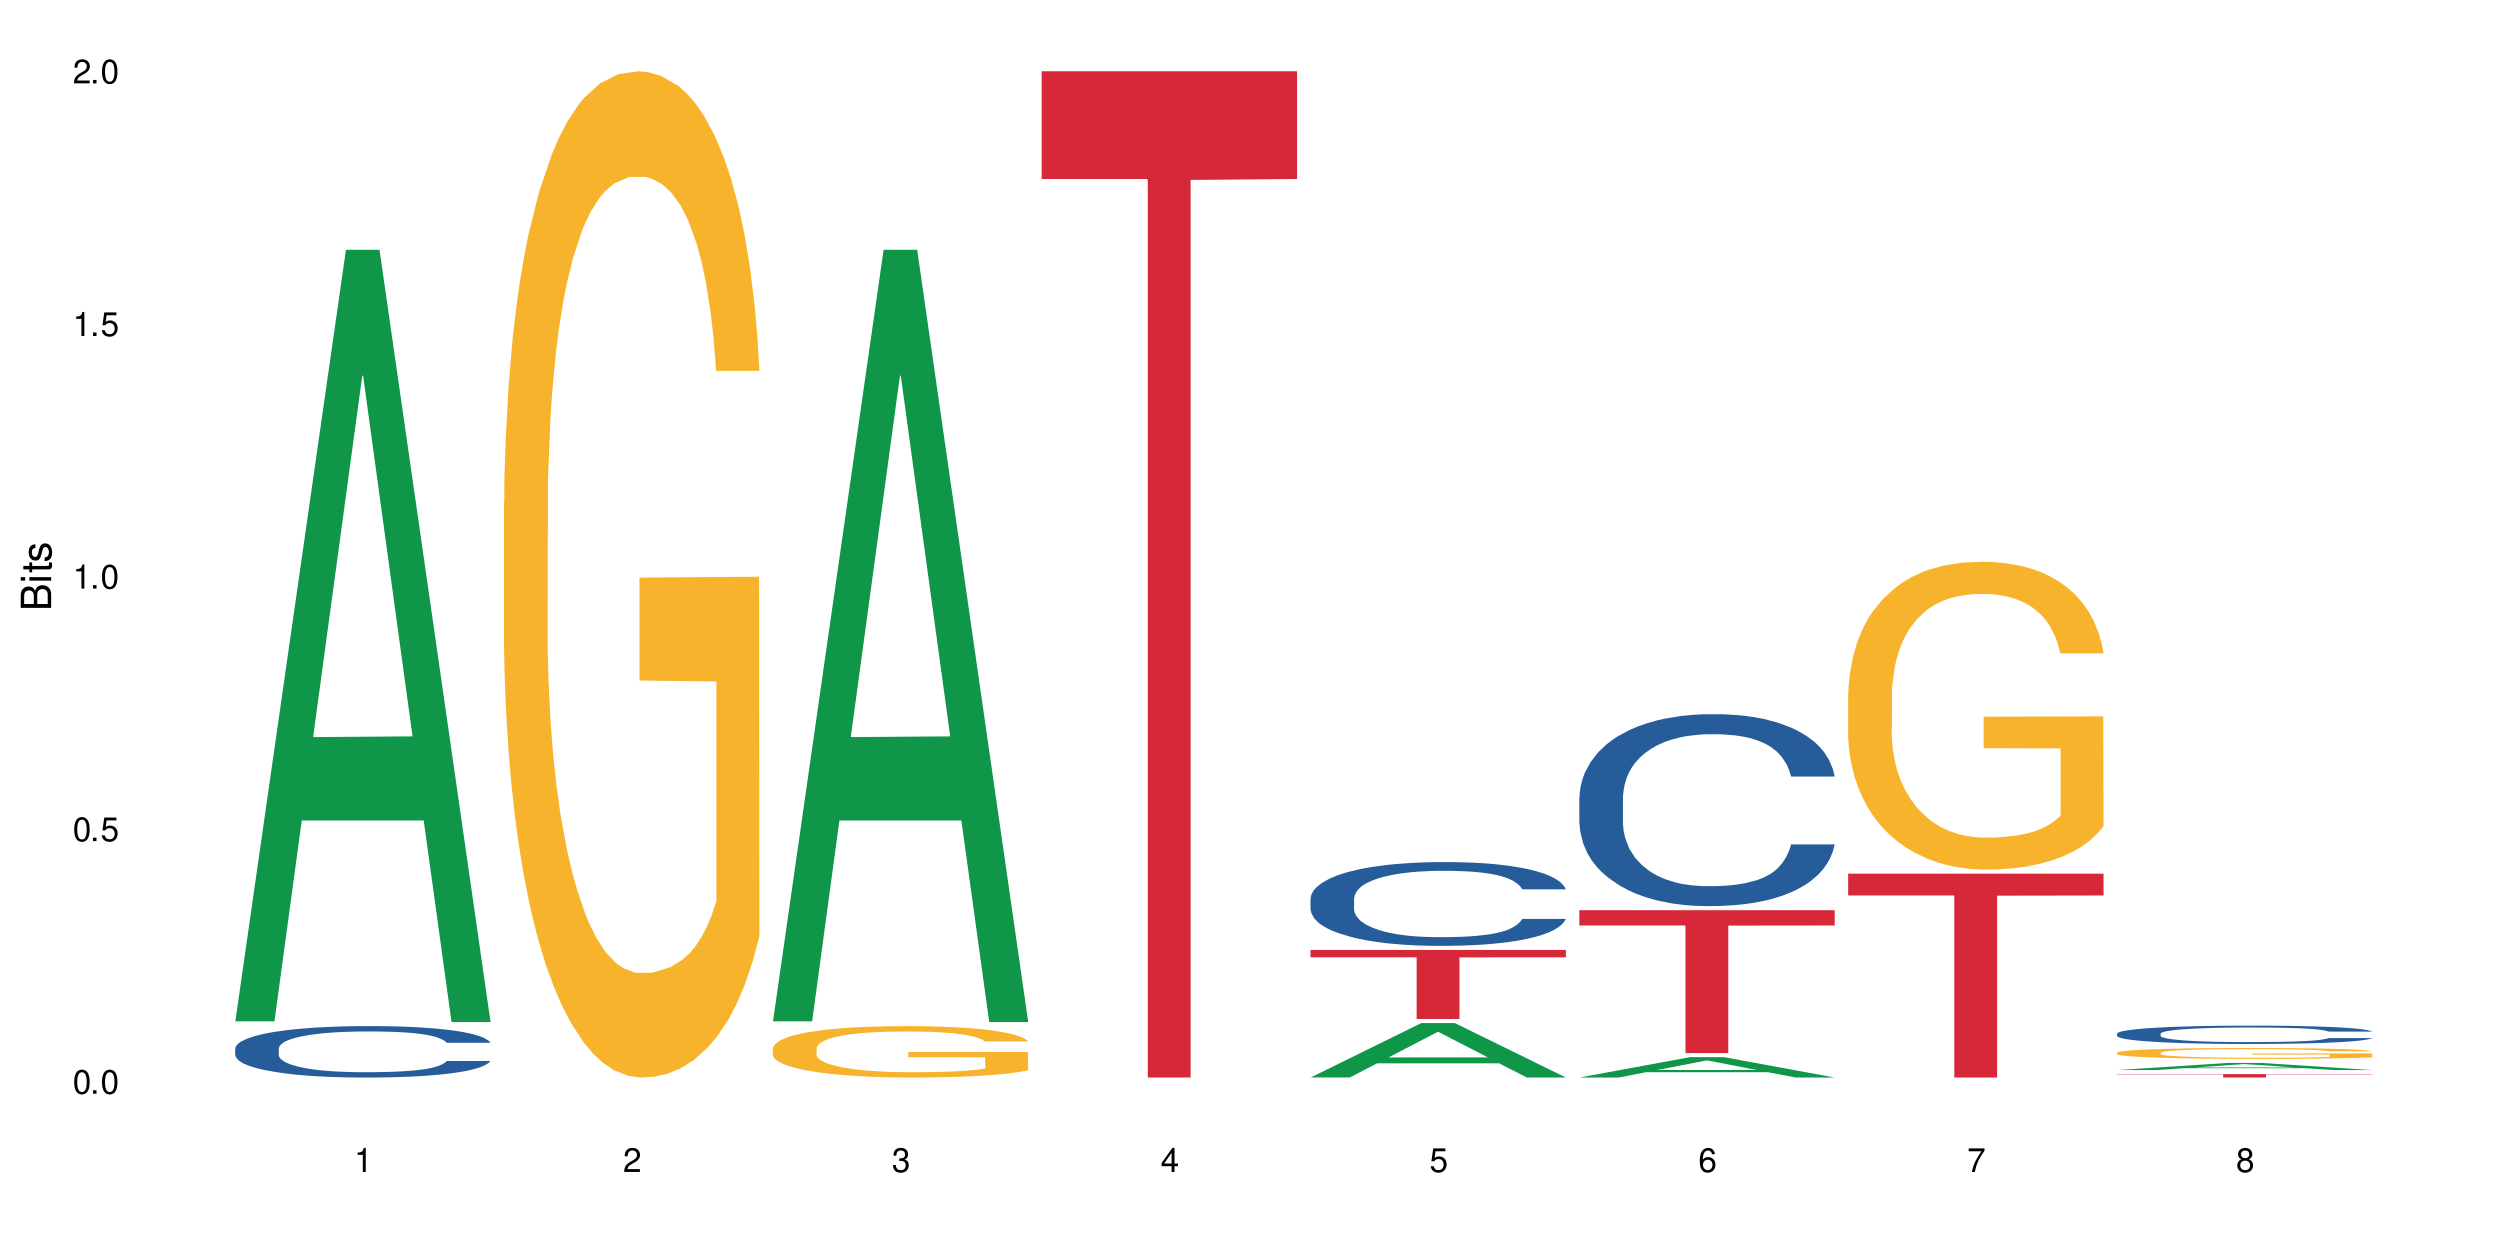 <?xml version="1.0" encoding="UTF-8"?>
<svg xmlns="http://www.w3.org/2000/svg" xmlns:xlink="http://www.w3.org/1999/xlink" width="720" height="360" viewBox="0 0 720 360">
<defs>
<g>
<g id="glyph-0-0">
</g>
<g id="glyph-0-1">
<path d="M 2.641 -6.938 C 2 -6.938 1.422 -6.656 1.078 -6.172 C 0.641 -5.562 0.406 -4.641 0.406 -3.359 C 0.406 -1.016 1.188 0.219 2.641 0.219 C 4.078 0.219 4.859 -1.016 4.859 -3.297 C 4.859 -4.641 4.656 -5.547 4.203 -6.172 C 3.844 -6.656 3.281 -6.938 2.641 -6.938 Z M 2.641 -6.188 C 3.547 -6.188 4 -5.25 4 -3.375 C 4 -1.406 3.562 -0.484 2.625 -0.484 C 1.734 -0.484 1.281 -1.438 1.281 -3.344 C 1.281 -5.25 1.734 -6.188 2.641 -6.188 Z M 2.641 -6.188 "/>
</g>
<g id="glyph-0-2">
<path d="M 1.828 -1 L 0.828 -1 L 0.828 0 L 1.828 0 Z M 1.828 -1 "/>
</g>
<g id="glyph-0-3">
<path d="M 4.562 -6.797 L 1.062 -6.797 L 0.547 -3.094 L 1.328 -3.094 C 1.719 -3.562 2.047 -3.734 2.578 -3.734 C 3.484 -3.734 4.062 -3.109 4.062 -2.094 C 4.062 -1.125 3.484 -0.531 2.578 -0.531 C 1.828 -0.531 1.375 -0.906 1.188 -1.672 L 0.328 -1.672 C 0.453 -1.109 0.547 -0.844 0.75 -0.594 C 1.125 -0.078 1.828 0.219 2.594 0.219 C 3.969 0.219 4.922 -0.781 4.922 -2.219 C 4.922 -3.562 4.031 -4.484 2.719 -4.484 C 2.25 -4.484 1.859 -4.359 1.469 -4.062 L 1.734 -5.969 L 4.562 -5.969 Z M 4.562 -6.797 "/>
</g>
<g id="glyph-0-4">
<path d="M 2.484 -4.938 L 2.484 0 L 3.328 0 L 3.328 -6.938 L 2.766 -6.938 C 2.469 -5.875 2.281 -5.734 0.984 -5.562 L 0.984 -4.938 Z M 2.484 -4.938 "/>
</g>
<g id="glyph-0-5">
<path d="M 4.859 -0.828 L 1.281 -0.828 C 1.359 -1.406 1.672 -1.781 2.5 -2.281 L 3.469 -2.828 C 4.406 -3.344 4.906 -4.062 4.906 -4.906 C 4.906 -5.484 4.672 -6.031 4.266 -6.406 C 3.859 -6.766 3.375 -6.938 2.719 -6.938 C 1.859 -6.938 1.219 -6.625 0.844 -6.031 C 0.609 -5.672 0.5 -5.234 0.484 -4.531 L 1.328 -4.531 C 1.359 -5.016 1.406 -5.281 1.531 -5.516 C 1.75 -5.938 2.188 -6.203 2.703 -6.203 C 3.469 -6.203 4.031 -5.641 4.031 -4.891 C 4.031 -4.344 3.719 -3.859 3.125 -3.516 L 2.234 -3 C 0.812 -2.172 0.406 -1.531 0.328 -0.016 L 4.859 -0.016 Z M 4.859 -0.828 "/>
</g>
<g id="glyph-0-6">
<path d="M 2.125 -3.188 L 2.578 -3.188 C 3.5 -3.188 3.984 -2.766 3.984 -1.922 C 3.984 -1.062 3.469 -0.531 2.594 -0.531 C 1.656 -0.531 1.203 -1 1.156 -2.016 L 0.312 -2.016 C 0.344 -1.453 0.438 -1.094 0.609 -0.781 C 0.953 -0.109 1.625 0.219 2.547 0.219 C 3.953 0.219 4.859 -0.625 4.859 -1.938 C 4.859 -2.828 4.516 -3.297 3.703 -3.594 C 4.344 -3.844 4.656 -4.328 4.656 -5.031 C 4.656 -6.219 3.875 -6.938 2.578 -6.938 C 1.203 -6.938 0.484 -6.172 0.453 -4.703 L 1.297 -4.703 C 1.312 -5.125 1.344 -5.359 1.453 -5.578 C 1.641 -5.969 2.062 -6.203 2.594 -6.203 C 3.344 -6.203 3.797 -5.75 3.797 -5 C 3.797 -4.516 3.609 -4.219 3.25 -4.047 C 3.016 -3.953 2.703 -3.922 2.125 -3.906 Z M 2.125 -3.188 "/>
</g>
<g id="glyph-0-7">
<path d="M 3.141 -1.672 L 3.141 0 L 3.984 0 L 3.984 -1.672 L 4.984 -1.672 L 4.984 -2.438 L 3.984 -2.438 L 3.984 -6.938 L 3.359 -6.938 L 0.266 -2.578 L 0.266 -1.672 Z M 3.141 -2.438 L 1 -2.438 L 3.141 -5.5 Z M 3.141 -2.438 "/>
</g>
<g id="glyph-0-8">
<path d="M 4.781 -5.125 C 4.609 -6.266 3.891 -6.938 2.844 -6.938 C 2.094 -6.938 1.422 -6.578 1.031 -5.953 C 0.594 -5.266 0.406 -4.422 0.406 -3.172 C 0.406 -2 0.578 -1.25 0.984 -0.641 C 1.359 -0.078 1.953 0.219 2.703 0.219 C 3.984 0.219 4.922 -0.75 4.922 -2.094 C 4.922 -3.375 4.062 -4.281 2.844 -4.281 C 2.172 -4.281 1.641 -4.031 1.281 -3.516 C 1.281 -5.234 1.828 -6.188 2.797 -6.188 C 3.391 -6.188 3.797 -5.797 3.938 -5.125 Z M 2.734 -3.531 C 3.547 -3.531 4.062 -2.953 4.062 -2.031 C 4.062 -1.156 3.484 -0.531 2.703 -0.531 C 1.922 -0.531 1.328 -1.188 1.328 -2.078 C 1.328 -2.938 1.906 -3.531 2.734 -3.531 Z M 2.734 -3.531 "/>
</g>
<g id="glyph-0-9">
<path d="M 4.984 -6.797 L 0.438 -6.797 L 0.438 -5.969 L 4.109 -5.969 C 2.5 -3.656 1.828 -2.234 1.328 0 L 2.219 0 C 2.594 -2.172 3.453 -4.047 4.984 -6.094 Z M 4.984 -6.797 "/>
</g>
<g id="glyph-0-10">
<path d="M 3.75 -3.656 C 4.469 -4.094 4.688 -4.438 4.688 -5.078 C 4.688 -6.172 3.844 -6.938 2.641 -6.938 C 1.438 -6.938 0.594 -6.172 0.594 -5.094 C 0.594 -4.438 0.812 -4.094 1.516 -3.656 C 0.734 -3.266 0.359 -2.703 0.359 -1.922 C 0.359 -0.656 1.281 0.219 2.641 0.219 C 3.984 0.219 4.922 -0.656 4.922 -1.922 C 4.922 -2.703 4.531 -3.266 3.75 -3.656 Z M 2.641 -6.188 C 3.359 -6.188 3.812 -5.75 3.812 -5.062 C 3.812 -4.406 3.344 -3.984 2.641 -3.984 C 1.922 -3.984 1.453 -4.406 1.453 -5.078 C 1.453 -5.75 1.922 -6.188 2.641 -6.188 Z M 2.641 -3.266 C 3.484 -3.266 4.062 -2.719 4.062 -1.906 C 4.062 -1.078 3.484 -0.531 2.625 -0.531 C 1.797 -0.531 1.219 -1.094 1.219 -1.906 C 1.219 -2.719 1.781 -3.266 2.641 -3.266 Z M 2.641 -3.266 "/>
</g>
<g id="glyph-1-0">
</g>
<g id="glyph-1-1">
<path d="M 0 -0.953 L 0 -4.891 C 0 -5.719 -0.234 -6.344 -0.734 -6.797 C -1.188 -7.234 -1.812 -7.469 -2.5 -7.469 C -3.547 -7.469 -4.188 -7 -4.625 -5.875 C -4.984 -6.688 -5.625 -7.094 -6.531 -7.094 C -7.172 -7.094 -7.734 -6.859 -8.141 -6.391 C -8.562 -5.922 -8.75 -5.344 -8.75 -4.5 L -8.75 -0.953 Z M -4.984 -2.062 L -7.766 -2.062 L -7.766 -4.219 C -7.766 -4.844 -7.688 -5.203 -7.453 -5.5 C -7.219 -5.812 -6.859 -5.969 -6.375 -5.969 C -5.891 -5.969 -5.531 -5.812 -5.297 -5.5 C -5.062 -5.203 -4.984 -4.844 -4.984 -4.219 Z M -0.984 -2.062 L -4 -2.062 L -4 -4.781 C -4 -5.766 -3.438 -6.359 -2.484 -6.359 C -1.547 -6.359 -0.984 -5.766 -0.984 -4.781 Z M -0.984 -2.062 "/>
</g>
<g id="glyph-1-2">
<path d="M -6.281 -1.797 L -6.281 -0.797 L 0 -0.797 L 0 -1.797 Z M -8.75 -1.797 L -8.75 -0.797 L -7.484 -0.797 L -7.484 -1.797 Z M -8.75 -1.797 "/>
</g>
<g id="glyph-1-3">
<path d="M -6.281 -3.047 L -6.281 -2.016 L -8.016 -2.016 L -8.016 -1.016 L -6.281 -1.016 L -6.281 -0.172 L -5.469 -0.172 L -5.469 -1.016 L -0.719 -1.016 C -0.078 -1.016 0.281 -1.453 0.281 -2.234 C 0.281 -2.5 0.25 -2.719 0.188 -3.047 L -0.641 -3.047 C -0.609 -2.906 -0.594 -2.766 -0.594 -2.562 C -0.594 -2.141 -0.719 -2.016 -1.156 -2.016 L -5.469 -2.016 L -5.469 -3.047 Z M -6.281 -3.047 "/>
</g>
<g id="glyph-1-4">
<path d="M -4.531 -5.25 C -5.766 -5.25 -6.469 -4.422 -6.469 -2.969 C -6.469 -1.516 -5.719 -0.562 -4.547 -0.562 C -3.562 -0.562 -3.094 -1.062 -2.734 -2.562 L -2.516 -3.484 C -2.344 -4.188 -2.094 -4.469 -1.641 -4.469 C -1.047 -4.469 -0.641 -3.875 -0.641 -3 C -0.641 -2.453 -0.797 -2 -1.062 -1.75 C -1.25 -1.594 -1.422 -1.531 -1.875 -1.469 L -1.875 -0.406 C -0.422 -0.453 0.281 -1.266 0.281 -2.922 C 0.281 -4.5 -0.5 -5.516 -1.719 -5.516 C -2.656 -5.516 -3.172 -4.984 -3.469 -3.734 L -3.703 -2.766 C -3.891 -1.953 -4.156 -1.609 -4.594 -1.609 C -5.188 -1.609 -5.547 -2.125 -5.547 -2.938 C -5.547 -3.75 -5.203 -4.172 -4.531 -4.203 Z M -4.531 -5.25 "/>
</g>
</g>
</defs>
<rect x="-72" y="-36" width="864" height="432" fill="rgb(100%, 100%, 100%)" fill-opacity="1"/>
<path fill-rule="nonzero" fill="rgb(6.275%, 58.824%, 28.235%)" fill-opacity="1" d="M 67.73 294.152 L 67.809 293.945 L 99.637 71.934 L 109.301 71.934 L 141.281 294.363 L 130.047 294.363 L 122.031 236.301 L 86.906 236.301 L 79.047 294.152 L 67.73 294.152 L 90.285 212.281 L 118.809 212.074 L 104.586 108.273 L 104.43 108.066 L 104.27 108.691 L 90.207 212.074 L 90.285 212.281 Z M 67.73 294.152 "/>
<path fill-rule="nonzero" fill="rgb(14.51%, 36.078%, 60%)" fill-opacity="1" d="M 67.73 301.969 L 67.82 301.953 L 67.82 301.629 L 68.09 301.117 L 68.719 300.465 L 69.344 300.02 L 70.961 299.219 L 73.203 298.449 L 75.535 297.852 L 77.238 297.5 L 78.766 297.23 L 82.262 296.73 L 84.504 296.473 L 86.926 296.242 L 89.887 296.012 L 92.039 295.879 L 96.883 295.66 L 100.469 295.566 L 103.25 295.527 L 109.262 295.527 L 112.848 295.578 L 115.449 295.648 L 118.32 295.754 L 120.742 295.879 L 124.957 296.176 L 128.727 296.555 L 130.43 296.77 L 133.121 297.191 L 135.184 297.598 L 136.617 297.949 L 138.234 298.449 L 139.668 299.059 L 140.746 299.75 L 141.281 300.332 L 128.727 300.332 L 128.098 299.789 L 127.379 299.371 L 126.035 298.816 L 124.688 298.422 L 122.805 298.031 L 121.102 297.773 L 118.77 297.516 L 116.707 297.352 L 114.555 297.23 L 112.488 297.148 L 108.543 297.07 L 103.969 297.07 L 102.266 297.094 L 98.766 297.203 L 96.883 297.297 L 94.191 297.488 L 92.309 297.664 L 90.066 297.934 L 88.539 298.164 L 86.656 298.516 L 85.312 298.828 L 83.785 299.273 L 82.891 299.613 L 82.082 299.992 L 81.363 300.438 L 80.828 300.914 L 80.469 301.414 L 80.289 301.898 L 80.289 304 L 80.469 304.484 L 80.918 305.055 L 82.082 305.879 L 83.785 306.598 L 85.762 307.164 L 87.645 307.57 L 88.719 307.762 L 90.156 307.977 L 92.398 308.25 L 95.629 308.52 L 97.512 308.629 L 100.383 308.734 L 103.34 308.789 L 107.289 308.789 L 110.785 308.734 L 113.117 308.668 L 115.539 308.559 L 118.859 308.328 L 120.922 308.113 L 122.715 307.855 L 124.062 307.598 L 124.957 307.383 L 126.305 306.961 L 127.379 306.504 L 128.188 306.027 L 128.727 305.566 L 141.281 305.566 L 140.746 306.109 L 139.938 306.637 L 139.129 307.031 L 137.875 307.504 L 136.441 307.922 L 134.375 308.398 L 132.672 308.707 L 130.43 309.047 L 128.367 309.305 L 126.125 309.535 L 122.805 309.805 L 120.652 309.941 L 118.32 310.062 L 115.539 310.172 L 112.043 310.266 L 108.273 310.32 L 104.777 310.332 L 101.008 310.305 L 98.227 310.25 L 94.551 310.129 L 89.977 309.887 L 86.656 309.629 L 84.055 309.371 L 81.812 309.102 L 79.301 308.734 L 76.074 308.141 L 74.098 307.68 L 72.754 307.301 L 71.23 306.773 L 70.152 306.301 L 68.898 305.543 L 68 304.582 L 67.73 303.836 Z M 67.73 301.969 "/>
<path fill-rule="nonzero" fill="rgb(96.863%, 70.196%, 16.863%)" fill-opacity="1" d="M 145.156 144.652 L 145.242 144.387 L 145.242 139.094 L 145.602 127.184 L 146.5 110.777 L 147.664 97.277 L 148.922 86.691 L 149.73 81.133 L 151.074 73.195 L 152.242 67.371 L 155.199 55.461 L 158.969 44.348 L 161.031 39.582 L 163.363 35.082 L 166.684 30.055 L 168.207 28.203 L 172.871 23.965 L 178.164 21.32 L 183.992 20.527 L 186.684 20.789 L 190.363 21.848 L 195.387 24.762 L 198.254 27.406 L 200.496 30.055 L 202.828 33.496 L 205.699 38.789 L 208.391 45.141 L 210.543 51.492 L 212.695 59.43 L 214.492 67.902 L 216.016 77.164 L 217.359 88.281 L 218.168 97.543 L 218.707 106.805 L 206.238 106.805 L 205.52 97.543 L 204.715 90.398 L 203.367 81.664 L 202.023 75.312 L 200.676 70.281 L 198.164 63.402 L 196.012 59.168 L 193.32 55.461 L 190.723 53.078 L 187.762 51.492 L 185.969 50.961 L 181.211 50.961 L 176.906 52.816 L 174.395 54.934 L 172.602 57.051 L 170.09 61.02 L 168.566 64.195 L 167.668 66.312 L 164.977 74.516 L 163.184 81.93 L 162.195 86.957 L 160.941 94.898 L 160.043 102.043 L 159.059 112.629 L 158.52 120.57 L 157.801 138.566 L 157.711 186.207 L 157.98 196.262 L 158.52 207.113 L 159.238 216.641 L 160.312 226.699 L 161.391 234.375 L 163.273 244.695 L 164.887 251.578 L 166.145 256.078 L 168.566 263.223 L 169.551 265.605 L 171.883 270.367 L 174.305 274.074 L 177.266 277.25 L 179.508 278.836 L 183.098 280.16 L 187.672 280.16 L 193.055 278.574 L 196.461 276.457 L 198.793 274.34 L 200.32 272.484 L 202.203 269.574 L 203.547 266.926 L 204.805 264.016 L 206.328 259.516 L 206.328 196.262 L 184.172 195.996 L 184.172 166.355 L 218.617 166.09 L 218.707 269.574 L 216.824 276.719 L 214.492 283.602 L 212.25 288.895 L 209.918 293.395 L 206.598 298.422 L 203.906 301.598 L 199.781 305.305 L 196.012 307.688 L 192.066 309.273 L 188.566 310.066 L 184.441 310.332 L 180.766 309.805 L 176.816 308.215 L 173.68 306.098 L 170.809 303.453 L 167.938 300.012 L 164.352 294.453 L 162.016 289.953 L 159.594 284.395 L 157.172 277.777 L 155.02 270.633 L 153.586 265.074 L 152.152 258.723 L 150.625 250.781 L 149.191 241.785 L 148.113 233.578 L 147.129 224.316 L 146.41 215.582 L 145.691 203.672 L 145.332 194.145 L 145.156 185.941 Z M 145.156 144.652 "/>
<path fill-rule="nonzero" fill="rgb(6.275%, 58.824%, 28.235%)" fill-opacity="1" d="M 222.578 294.152 L 222.656 293.945 L 254.48 71.934 L 264.148 71.934 L 296.129 294.363 L 284.895 294.363 L 276.879 236.301 L 241.75 236.301 L 233.895 294.152 L 222.578 294.152 L 245.129 212.281 L 273.656 212.074 L 259.434 108.273 L 259.273 108.066 L 259.117 108.691 L 245.051 212.074 L 245.129 212.281 Z M 222.578 294.152 "/>
<path fill-rule="nonzero" fill="rgb(96.863%, 70.196%, 16.863%)" fill-opacity="1" d="M 222.578 301.867 L 222.668 301.855 L 222.668 301.582 L 223.027 300.977 L 223.922 300.137 L 225.09 299.445 L 226.344 298.906 L 227.152 298.621 L 228.496 298.215 L 229.664 297.918 L 232.625 297.309 L 236.391 296.742 L 238.453 296.5 L 240.785 296.27 L 244.105 296.012 L 245.629 295.918 L 250.293 295.703 L 255.586 295.566 L 261.418 295.527 L 264.109 295.539 L 267.785 295.594 L 272.809 295.742 L 275.68 295.879 L 277.922 296.012 L 280.254 296.188 L 283.125 296.457 L 285.816 296.781 L 287.969 297.109 L 290.121 297.512 L 291.914 297.945 L 293.438 298.418 L 294.785 298.988 L 295.59 299.461 L 296.129 299.934 L 283.66 299.934 L 282.945 299.461 L 282.137 299.094 L 280.793 298.648 L 279.445 298.324 L 278.102 298.066 L 275.59 297.715 L 273.438 297.5 L 270.746 297.309 L 268.145 297.188 L 265.184 297.109 L 263.391 297.082 L 258.637 297.082 L 254.332 297.176 L 251.82 297.285 L 250.023 297.391 L 247.512 297.594 L 245.988 297.758 L 245.094 297.863 L 242.402 298.285 L 240.605 298.664 L 239.621 298.918 L 238.363 299.324 L 237.469 299.691 L 236.48 300.23 L 235.941 300.637 L 235.227 301.555 L 235.137 303.992 L 235.406 304.504 L 235.941 305.059 L 236.66 305.547 L 237.738 306.059 L 238.812 306.453 L 240.695 306.98 L 242.312 307.332 L 243.566 307.559 L 245.988 307.926 L 246.977 308.047 L 249.309 308.289 L 251.73 308.48 L 254.691 308.641 L 256.934 308.723 L 260.52 308.789 L 265.094 308.789 L 270.477 308.711 L 273.887 308.602 L 276.219 308.492 L 277.742 308.398 L 279.625 308.25 L 280.973 308.113 L 282.227 307.965 L 283.75 307.734 L 283.75 304.504 L 261.598 304.492 L 261.598 302.977 L 296.039 302.961 L 296.129 308.25 L 294.246 308.613 L 291.914 308.965 L 289.672 309.238 L 287.34 309.469 L 284.02 309.723 L 281.328 309.887 L 277.203 310.074 L 273.438 310.195 L 269.488 310.277 L 265.992 310.32 L 261.867 310.332 L 258.188 310.305 L 254.242 310.223 L 251.102 310.117 L 248.23 309.98 L 245.359 309.805 L 241.773 309.52 L 239.441 309.293 L 237.02 309.008 L 234.598 308.668 L 232.445 308.305 L 231.008 308.02 L 229.574 307.695 L 228.051 307.289 L 226.613 306.832 L 225.539 306.41 L 224.551 305.938 L 223.832 305.492 L 223.117 304.883 L 222.758 304.395 L 222.578 303.977 Z M 222.578 301.867 "/>
<path fill-rule="nonzero" fill="rgb(83.922%, 15.686%, 22.353%)" fill-opacity="1" d="M 300 20.527 L 373.555 20.527 L 373.555 51.547 L 342.898 51.82 L 342.898 310.332 L 330.566 310.332 L 330.566 52.094 L 330.387 51.547 L 300 51.547 Z M 300 20.527 "/>
<path fill-rule="nonzero" fill="rgb(6.275%, 58.824%, 28.235%)" fill-opacity="1" d="M 377.426 310.316 L 377.504 310.305 L 409.328 294.645 L 418.992 294.645 L 450.977 310.332 L 439.738 310.332 L 431.723 306.238 L 396.598 306.238 L 388.738 310.316 L 377.426 310.316 L 399.977 304.543 L 428.504 304.527 L 414.277 297.207 L 414.121 297.191 L 413.965 297.234 L 399.898 304.527 L 399.977 304.543 Z M 377.426 310.316 "/>
<path fill-rule="nonzero" fill="rgb(14.51%, 36.078%, 60%)" fill-opacity="1" d="M 377.426 258.789 L 377.516 258.77 L 377.516 258.238 L 377.781 257.402 L 378.41 256.344 L 379.039 255.617 L 380.652 254.316 L 382.895 253.059 L 385.227 252.09 L 386.934 251.516 L 388.457 251.074 L 391.957 250.258 L 394.199 249.84 L 396.621 249.465 L 399.578 249.09 L 401.734 248.871 L 406.574 248.516 L 410.164 248.363 L 412.945 248.297 L 418.953 248.297 L 422.543 248.387 L 425.145 248.496 L 428.016 248.672 L 430.438 248.871 L 434.652 249.355 L 438.418 249.973 L 440.125 250.324 L 442.812 251.008 L 444.879 251.668 L 446.312 252.242 L 447.926 253.059 L 449.363 254.051 L 450.438 255.176 L 450.977 256.121 L 438.418 256.121 L 437.789 255.242 L 437.074 254.559 L 435.727 253.652 L 434.383 253.016 L 432.5 252.375 L 430.793 251.957 L 428.461 251.539 L 426.398 251.273 L 424.246 251.074 L 422.184 250.941 L 418.238 250.809 L 413.664 250.809 L 411.957 250.855 L 408.461 251.031 L 406.574 251.184 L 403.887 251.492 L 402 251.781 L 399.758 252.223 L 398.234 252.594 L 396.352 253.168 L 395.004 253.676 L 393.48 254.402 L 392.582 254.953 L 391.777 255.57 L 391.059 256.301 L 390.52 257.07 L 390.16 257.887 L 389.98 258.68 L 389.98 262.098 L 390.16 262.891 L 390.609 263.816 L 391.777 265.16 L 393.48 266.328 L 395.453 267.254 L 397.336 267.914 L 398.414 268.223 L 399.848 268.578 L 402.09 269.02 L 405.32 269.461 L 407.203 269.637 L 410.074 269.812 L 413.035 269.898 L 416.98 269.898 L 420.48 269.812 L 422.812 269.703 L 425.234 269.523 L 428.551 269.152 L 430.613 268.797 L 432.41 268.379 L 433.754 267.961 L 434.652 267.605 L 435.996 266.926 L 437.074 266.176 L 437.879 265.402 L 438.418 264.652 L 450.977 264.652 L 450.438 265.535 L 449.633 266.395 L 448.824 267.035 L 447.566 267.805 L 446.133 268.488 L 444.07 269.262 L 442.367 269.77 L 440.125 270.32 L 438.059 270.738 L 435.816 271.113 L 432.5 271.555 L 430.348 271.773 L 428.016 271.973 L 425.234 272.148 L 421.734 272.301 L 417.969 272.391 L 414.469 272.414 L 410.703 272.367 L 407.922 272.281 L 404.242 272.082 L 399.668 271.684 L 396.352 271.266 L 393.75 270.848 L 391.508 270.406 L 388.996 269.812 L 385.766 268.84 L 383.793 268.094 L 382.449 267.477 L 380.922 266.617 L 379.848 265.844 L 378.59 264.609 L 377.695 263.043 L 377.426 261.832 Z M 377.426 258.789 "/>
<path fill-rule="nonzero" fill="rgb(83.922%, 15.686%, 22.353%)" fill-opacity="1" d="M 377.426 273.578 L 450.977 273.578 L 450.977 275.707 L 420.324 275.727 L 420.324 293.48 L 407.988 293.48 L 407.988 275.746 L 407.809 275.707 L 377.426 275.707 Z M 377.426 273.578 "/>
<path fill-rule="nonzero" fill="rgb(6.275%, 58.824%, 28.235%)" fill-opacity="1" d="M 454.848 310.328 L 454.926 310.32 L 486.75 304.445 L 496.418 304.445 L 528.398 310.332 L 517.164 310.332 L 509.148 308.797 L 474.023 308.797 L 466.164 310.328 L 454.848 310.328 L 477.402 308.16 L 505.926 308.152 L 491.703 305.406 L 491.547 305.402 L 491.387 305.418 L 477.32 308.152 L 477.402 308.16 Z M 454.848 310.328 "/>
<path fill-rule="nonzero" fill="rgb(14.51%, 36.078%, 60%)" fill-opacity="1" d="M 454.848 229.754 L 454.938 229.703 L 454.938 228.492 L 455.207 226.574 L 455.836 224.148 L 456.461 222.484 L 458.078 219.504 L 460.32 216.625 L 462.652 214.402 L 464.355 213.09 L 465.879 212.078 L 469.379 210.211 L 471.621 209.25 L 474.043 208.391 L 477.004 207.531 L 479.156 207.027 L 484 206.219 L 487.586 205.867 L 490.367 205.715 L 496.379 205.715 L 499.965 205.918 L 502.566 206.168 L 505.438 206.574 L 507.859 207.027 L 512.074 208.141 L 515.844 209.555 L 517.547 210.363 L 520.238 211.926 L 522.301 213.441 L 523.734 214.754 L 525.352 216.625 L 526.785 218.898 L 527.863 221.473 L 528.398 223.645 L 515.844 223.645 L 515.215 221.625 L 514.496 220.059 L 513.152 217.988 L 511.805 216.523 L 509.922 215.059 L 508.219 214.098 L 505.887 213.141 L 503.824 212.531 L 501.672 212.078 L 499.605 211.777 L 495.66 211.473 L 491.086 211.473 L 489.383 211.574 L 485.883 211.977 L 484 212.332 L 481.309 213.039 L 479.426 213.695 L 477.184 214.703 L 475.656 215.562 L 473.773 216.875 L 472.43 218.039 L 470.902 219.703 L 470.008 220.969 L 469.199 222.383 L 468.48 224.047 L 467.945 225.816 L 467.586 227.684 L 467.406 229.504 L 467.406 237.332 L 467.586 239.148 L 468.035 241.27 L 469.199 244.352 L 470.902 247.027 L 472.879 249.148 L 474.762 250.664 L 475.836 251.371 L 477.273 252.18 L 479.516 253.191 L 482.742 254.199 L 484.629 254.605 L 487.496 255.008 L 490.457 255.211 L 494.406 255.211 L 497.902 255.008 L 500.234 254.754 L 502.656 254.352 L 505.977 253.492 L 508.039 252.684 L 509.832 251.727 L 511.18 250.766 L 512.074 249.957 L 513.422 248.391 L 514.496 246.676 L 515.305 244.906 L 515.844 243.191 L 528.398 243.191 L 527.863 245.211 L 527.055 247.18 L 526.246 248.645 L 524.992 250.414 L 523.555 251.977 L 521.492 253.746 L 519.789 254.906 L 517.547 256.168 L 515.484 257.129 L 513.242 257.988 L 509.922 259 L 507.77 259.504 L 505.438 259.957 L 502.656 260.363 L 499.16 260.715 L 495.391 260.918 L 491.895 260.969 L 488.125 260.867 L 485.344 260.664 L 481.668 260.211 L 477.094 259.301 L 473.773 258.34 L 471.172 257.383 L 468.93 256.371 L 466.418 255.008 L 463.191 252.785 L 461.215 251.07 L 459.871 249.656 L 458.348 247.684 L 457.27 245.918 L 456.016 243.09 L 455.117 239.504 L 454.848 236.727 Z M 454.848 229.754 "/>
<path fill-rule="nonzero" fill="rgb(83.922%, 15.686%, 22.353%)" fill-opacity="1" d="M 454.848 262.133 L 528.398 262.133 L 528.398 266.535 L 497.746 266.574 L 497.746 303.281 L 485.414 303.281 L 485.414 266.613 L 485.234 266.535 L 454.848 266.535 Z M 454.848 262.133 "/>
<path fill-rule="nonzero" fill="rgb(96.863%, 70.196%, 16.863%)" fill-opacity="1" d="M 532.27 199.762 L 532.359 199.68 L 532.359 198.059 L 532.719 194.418 L 533.617 189.395 L 534.781 185.266 L 536.039 182.027 L 536.844 180.328 L 538.191 177.898 L 539.355 176.117 L 542.316 172.473 L 546.086 169.074 L 548.148 167.613 L 550.48 166.238 L 553.797 164.699 L 555.324 164.133 L 559.988 162.836 L 565.281 162.027 L 571.109 161.785 L 573.801 161.867 L 577.48 162.191 L 582.5 163.082 L 585.371 163.891 L 587.613 164.699 L 589.945 165.754 L 592.816 167.371 L 595.508 169.316 L 597.66 171.258 L 599.812 173.688 L 601.609 176.277 L 603.133 179.113 L 604.477 182.512 L 605.285 185.348 L 605.824 188.18 L 593.355 188.18 L 592.637 185.348 L 591.832 183.16 L 590.484 180.488 L 589.141 178.547 L 587.793 177.008 L 585.281 174.902 L 583.129 173.605 L 580.438 172.473 L 577.836 171.746 L 574.879 171.258 L 573.082 171.098 L 568.328 171.098 L 564.023 171.664 L 561.512 172.312 L 559.719 172.957 L 557.207 174.172 L 555.684 175.145 L 554.785 175.793 L 552.094 178.305 L 550.301 180.57 L 549.312 182.109 L 548.059 184.539 L 547.16 186.723 L 546.176 189.961 L 545.637 192.391 L 544.918 197.898 L 544.828 212.473 L 545.098 215.551 L 545.637 218.871 L 546.355 221.785 L 547.43 224.859 L 548.508 227.211 L 550.391 230.367 L 552.004 232.473 L 553.262 233.848 L 555.684 236.035 L 556.668 236.766 L 559 238.223 L 561.422 239.355 L 564.383 240.328 L 566.625 240.812 L 570.215 241.219 L 574.789 241.219 L 580.168 240.73 L 583.578 240.082 L 585.91 239.438 L 587.434 238.867 L 589.32 237.977 L 590.664 237.168 L 591.922 236.277 L 593.445 234.902 L 593.445 215.551 L 571.289 215.469 L 571.289 206.398 L 605.734 206.32 L 605.824 237.977 L 603.941 240.164 L 601.609 242.27 L 599.363 243.891 L 597.031 245.266 L 593.715 246.805 L 591.023 247.777 L 586.898 248.91 L 583.129 249.637 L 579.184 250.125 L 575.684 250.367 L 571.559 250.449 L 567.883 250.285 L 563.934 249.801 L 560.797 249.152 L 557.926 248.344 L 555.055 247.289 L 551.465 245.59 L 549.133 244.215 L 546.711 242.512 L 544.289 240.488 L 542.137 238.301 L 540.703 236.602 L 539.266 234.66 L 537.742 232.23 L 536.309 229.477 L 535.23 226.965 L 534.246 224.133 L 533.527 221.461 L 532.809 217.816 L 532.449 214.902 L 532.27 212.391 Z M 532.27 199.762 "/>
<path fill-rule="nonzero" fill="rgb(83.922%, 15.686%, 22.353%)" fill-opacity="1" d="M 532.27 251.613 L 605.824 251.613 L 605.824 257.898 L 575.168 257.953 L 575.168 310.332 L 562.836 310.332 L 562.836 258.008 L 562.656 257.898 L 532.27 257.898 Z M 532.27 251.613 "/>
<path fill-rule="nonzero" fill="rgb(6.275%, 58.824%, 28.235%)" fill-opacity="1" d="M 609.695 308.184 L 609.773 308.18 L 641.598 306.125 L 651.266 306.125 L 683.246 308.184 L 672.008 308.184 L 663.996 307.648 L 628.867 307.648 L 621.012 308.184 L 609.695 308.184 L 632.246 307.426 L 660.773 307.422 L 646.551 306.461 L 646.391 306.461 L 646.234 306.465 L 632.168 307.422 L 632.246 307.426 Z M 609.695 308.184 "/>
<path fill-rule="nonzero" fill="rgb(14.51%, 36.078%, 60%)" fill-opacity="1" d="M 609.695 297.68 L 609.785 297.676 L 609.785 297.559 L 610.055 297.379 L 610.68 297.145 L 611.309 296.984 L 612.922 296.703 L 615.164 296.426 L 617.5 296.215 L 619.203 296.09 L 620.727 295.992 L 624.227 295.812 L 626.469 295.723 L 628.891 295.641 L 631.852 295.559 L 634.004 295.508 L 638.848 295.43 L 642.434 295.398 L 645.215 295.383 L 651.223 295.383 L 654.812 295.402 L 657.414 295.426 L 660.285 295.465 L 662.707 295.508 L 666.922 295.613 L 670.688 295.75 L 672.395 295.828 L 675.086 295.977 L 677.148 296.121 L 678.582 296.246 L 680.195 296.426 L 681.633 296.645 L 682.707 296.891 L 683.246 297.098 L 670.688 297.098 L 670.062 296.902 L 669.344 296.754 L 667.996 296.555 L 666.652 296.418 L 664.77 296.277 L 663.066 296.184 L 660.734 296.094 L 658.668 296.035 L 656.516 295.992 L 654.453 295.961 L 650.508 295.934 L 645.934 295.934 L 644.227 295.941 L 640.73 295.98 L 638.848 296.016 L 636.156 296.082 L 634.273 296.145 L 632.027 296.242 L 630.504 296.324 L 628.621 296.449 L 627.273 296.562 L 625.75 296.719 L 624.852 296.84 L 624.047 296.977 L 623.328 297.137 L 622.789 297.305 L 622.43 297.484 L 622.254 297.656 L 622.254 298.406 L 622.43 298.578 L 622.879 298.781 L 624.047 299.078 L 625.75 299.332 L 627.723 299.535 L 629.605 299.68 L 630.684 299.746 L 632.117 299.824 L 634.363 299.922 L 637.59 300.02 L 639.473 300.055 L 642.344 300.094 L 645.305 300.113 L 649.25 300.113 L 652.75 300.094 L 655.082 300.07 L 657.504 300.031 L 660.82 299.949 L 662.887 299.871 L 664.68 299.781 L 666.023 299.691 L 666.922 299.613 L 668.266 299.461 L 669.344 299.297 L 670.152 299.129 L 670.688 298.965 L 683.246 298.965 L 682.707 299.16 L 681.902 299.348 L 681.094 299.488 L 679.84 299.656 L 678.402 299.805 L 676.34 299.973 L 674.637 300.086 L 672.395 300.207 L 670.332 300.297 L 668.086 300.379 L 664.77 300.477 L 662.617 300.523 L 660.285 300.566 L 657.504 300.605 L 654.004 300.641 L 650.238 300.66 L 646.738 300.664 L 642.973 300.656 L 640.191 300.637 L 636.516 300.594 L 631.941 300.504 L 628.621 300.414 L 626.02 300.32 L 623.777 300.227 L 621.266 300.094 L 618.035 299.883 L 616.062 299.719 L 614.719 299.582 L 613.191 299.395 L 612.117 299.227 L 610.859 298.957 L 609.965 298.613 L 609.695 298.348 Z M 609.695 297.68 "/>
<path fill-rule="nonzero" fill="rgb(96.863%, 70.196%, 16.863%)" fill-opacity="1" d="M 609.695 303.172 L 609.785 303.168 L 609.785 303.109 L 610.145 302.98 L 611.039 302.805 L 612.207 302.66 L 613.461 302.543 L 614.27 302.484 L 615.613 302.398 L 616.781 302.336 L 619.742 302.207 L 623.508 302.086 L 625.57 302.035 L 627.902 301.984 L 631.223 301.93 L 632.746 301.91 L 637.41 301.867 L 642.703 301.836 L 648.535 301.828 L 651.223 301.832 L 654.902 301.844 L 659.926 301.875 L 662.797 301.902 L 665.039 301.93 L 667.371 301.969 L 670.242 302.027 L 672.93 302.094 L 675.086 302.164 L 677.238 302.25 L 679.031 302.34 L 680.555 302.441 L 681.902 302.562 L 682.707 302.66 L 683.246 302.762 L 670.777 302.762 L 670.062 302.66 L 669.254 302.582 L 667.91 302.488 L 666.562 302.422 L 665.219 302.367 L 662.707 302.293 L 660.555 302.246 L 657.863 302.207 L 655.262 302.18 L 652.301 302.164 L 650.508 302.156 L 645.754 302.156 L 641.449 302.176 L 638.938 302.199 L 637.141 302.223 L 634.629 302.266 L 633.105 302.301 L 632.207 302.324 L 629.52 302.414 L 627.723 302.492 L 626.738 302.547 L 625.48 302.633 L 624.586 302.711 L 623.598 302.824 L 623.059 302.91 L 622.344 303.105 L 622.254 303.621 L 622.52 303.727 L 623.059 303.844 L 623.777 303.949 L 624.852 304.059 L 625.93 304.141 L 627.812 304.25 L 629.43 304.328 L 630.684 304.375 L 633.105 304.453 L 634.094 304.477 L 636.426 304.531 L 638.848 304.57 L 641.805 304.605 L 644.047 304.621 L 647.637 304.637 L 652.211 304.637 L 657.594 304.617 L 661 304.594 L 663.332 304.574 L 664.859 304.551 L 666.742 304.52 L 668.086 304.492 L 669.344 304.461 L 670.867 304.41 L 670.867 303.727 L 648.715 303.727 L 648.715 303.406 L 683.156 303.402 L 683.246 304.52 L 681.363 304.598 L 679.031 304.672 L 676.789 304.73 L 674.457 304.777 L 671.137 304.832 L 668.445 304.867 L 664.32 304.906 L 660.555 304.934 L 656.605 304.949 L 653.109 304.957 L 648.98 304.961 L 645.305 304.957 L 641.359 304.938 L 638.219 304.914 L 635.348 304.887 L 632.477 304.852 L 628.891 304.789 L 626.559 304.742 L 624.137 304.68 L 621.715 304.609 L 619.562 304.531 L 618.125 304.473 L 616.691 304.402 L 615.164 304.316 L 613.73 304.219 L 612.656 304.133 L 611.668 304.031 L 610.949 303.938 L 610.234 303.809 L 609.875 303.707 L 609.695 303.617 Z M 609.695 303.172 "/>
<path fill-rule="nonzero" fill="rgb(83.922%, 15.686%, 22.353%)" fill-opacity="1" d="M 609.695 309.348 L 683.246 309.348 L 683.246 309.453 L 652.594 309.453 L 652.594 310.332 L 640.258 310.332 L 640.258 309.457 L 640.082 309.453 L 609.695 309.453 Z M 609.695 309.348 "/>
<g fill="rgb(0%, 0%, 0%)" fill-opacity="1">
<use xlink:href="#glyph-0-1" x="20.965" y="314.993"/>
<use xlink:href="#glyph-0-2" x="25.965" y="314.993"/>
<use xlink:href="#glyph-0-1" x="28.965" y="314.993"/>
</g>
<g fill="rgb(0%, 0%, 0%)" fill-opacity="1">
<use xlink:href="#glyph-0-1" x="20.965" y="242.251"/>
<use xlink:href="#glyph-0-2" x="25.965" y="242.251"/>
<use xlink:href="#glyph-0-3" x="28.965" y="242.251"/>
</g>
<g fill="rgb(0%, 0%, 0%)" fill-opacity="1">
<use xlink:href="#glyph-0-4" x="20.965" y="169.509"/>
<use xlink:href="#glyph-0-2" x="25.965" y="169.509"/>
<use xlink:href="#glyph-0-1" x="28.965" y="169.509"/>
</g>
<g fill="rgb(0%, 0%, 0%)" fill-opacity="1">
<use xlink:href="#glyph-0-4" x="20.965" y="96.767"/>
<use xlink:href="#glyph-0-2" x="25.965" y="96.767"/>
<use xlink:href="#glyph-0-3" x="28.965" y="96.767"/>
</g>
<g fill="rgb(0%, 0%, 0%)" fill-opacity="1">
<use xlink:href="#glyph-0-5" x="20.965" y="24.024"/>
<use xlink:href="#glyph-0-2" x="25.965" y="24.024"/>
<use xlink:href="#glyph-0-1" x="28.965" y="24.024"/>
</g>
<g fill="rgb(0%, 0%, 0%)" fill-opacity="1">
<use xlink:href="#glyph-0-4" x="102.008" y="337.532"/>
</g>
<g fill="rgb(0%, 0%, 0%)" fill-opacity="1">
<use xlink:href="#glyph-0-5" x="179.43" y="337.532"/>
</g>
<g fill="rgb(0%, 0%, 0%)" fill-opacity="1">
<use xlink:href="#glyph-0-6" x="256.855" y="337.532"/>
</g>
<g fill="rgb(0%, 0%, 0%)" fill-opacity="1">
<use xlink:href="#glyph-0-7" x="334.277" y="337.532"/>
</g>
<g fill="rgb(0%, 0%, 0%)" fill-opacity="1">
<use xlink:href="#glyph-0-3" x="411.699" y="337.532"/>
</g>
<g fill="rgb(0%, 0%, 0%)" fill-opacity="1">
<use xlink:href="#glyph-0-8" x="489.125" y="337.532"/>
</g>
<g fill="rgb(0%, 0%, 0%)" fill-opacity="1">
<use xlink:href="#glyph-0-9" x="566.547" y="337.532"/>
</g>
<g fill="rgb(0%, 0%, 0%)" fill-opacity="1">
<use xlink:href="#glyph-0-10" x="643.969" y="337.532"/>
</g>
<g fill="rgb(0%, 0%, 0%)" fill-opacity="1">
<use xlink:href="#glyph-1-1" x="14.725" y="176.012"/>
<use xlink:href="#glyph-1-2" x="14.725" y="168.012"/>
<use xlink:href="#glyph-1-3" x="14.725" y="165.012"/>
<use xlink:href="#glyph-1-4" x="14.725" y="162.012"/>
</g>
</svg>
